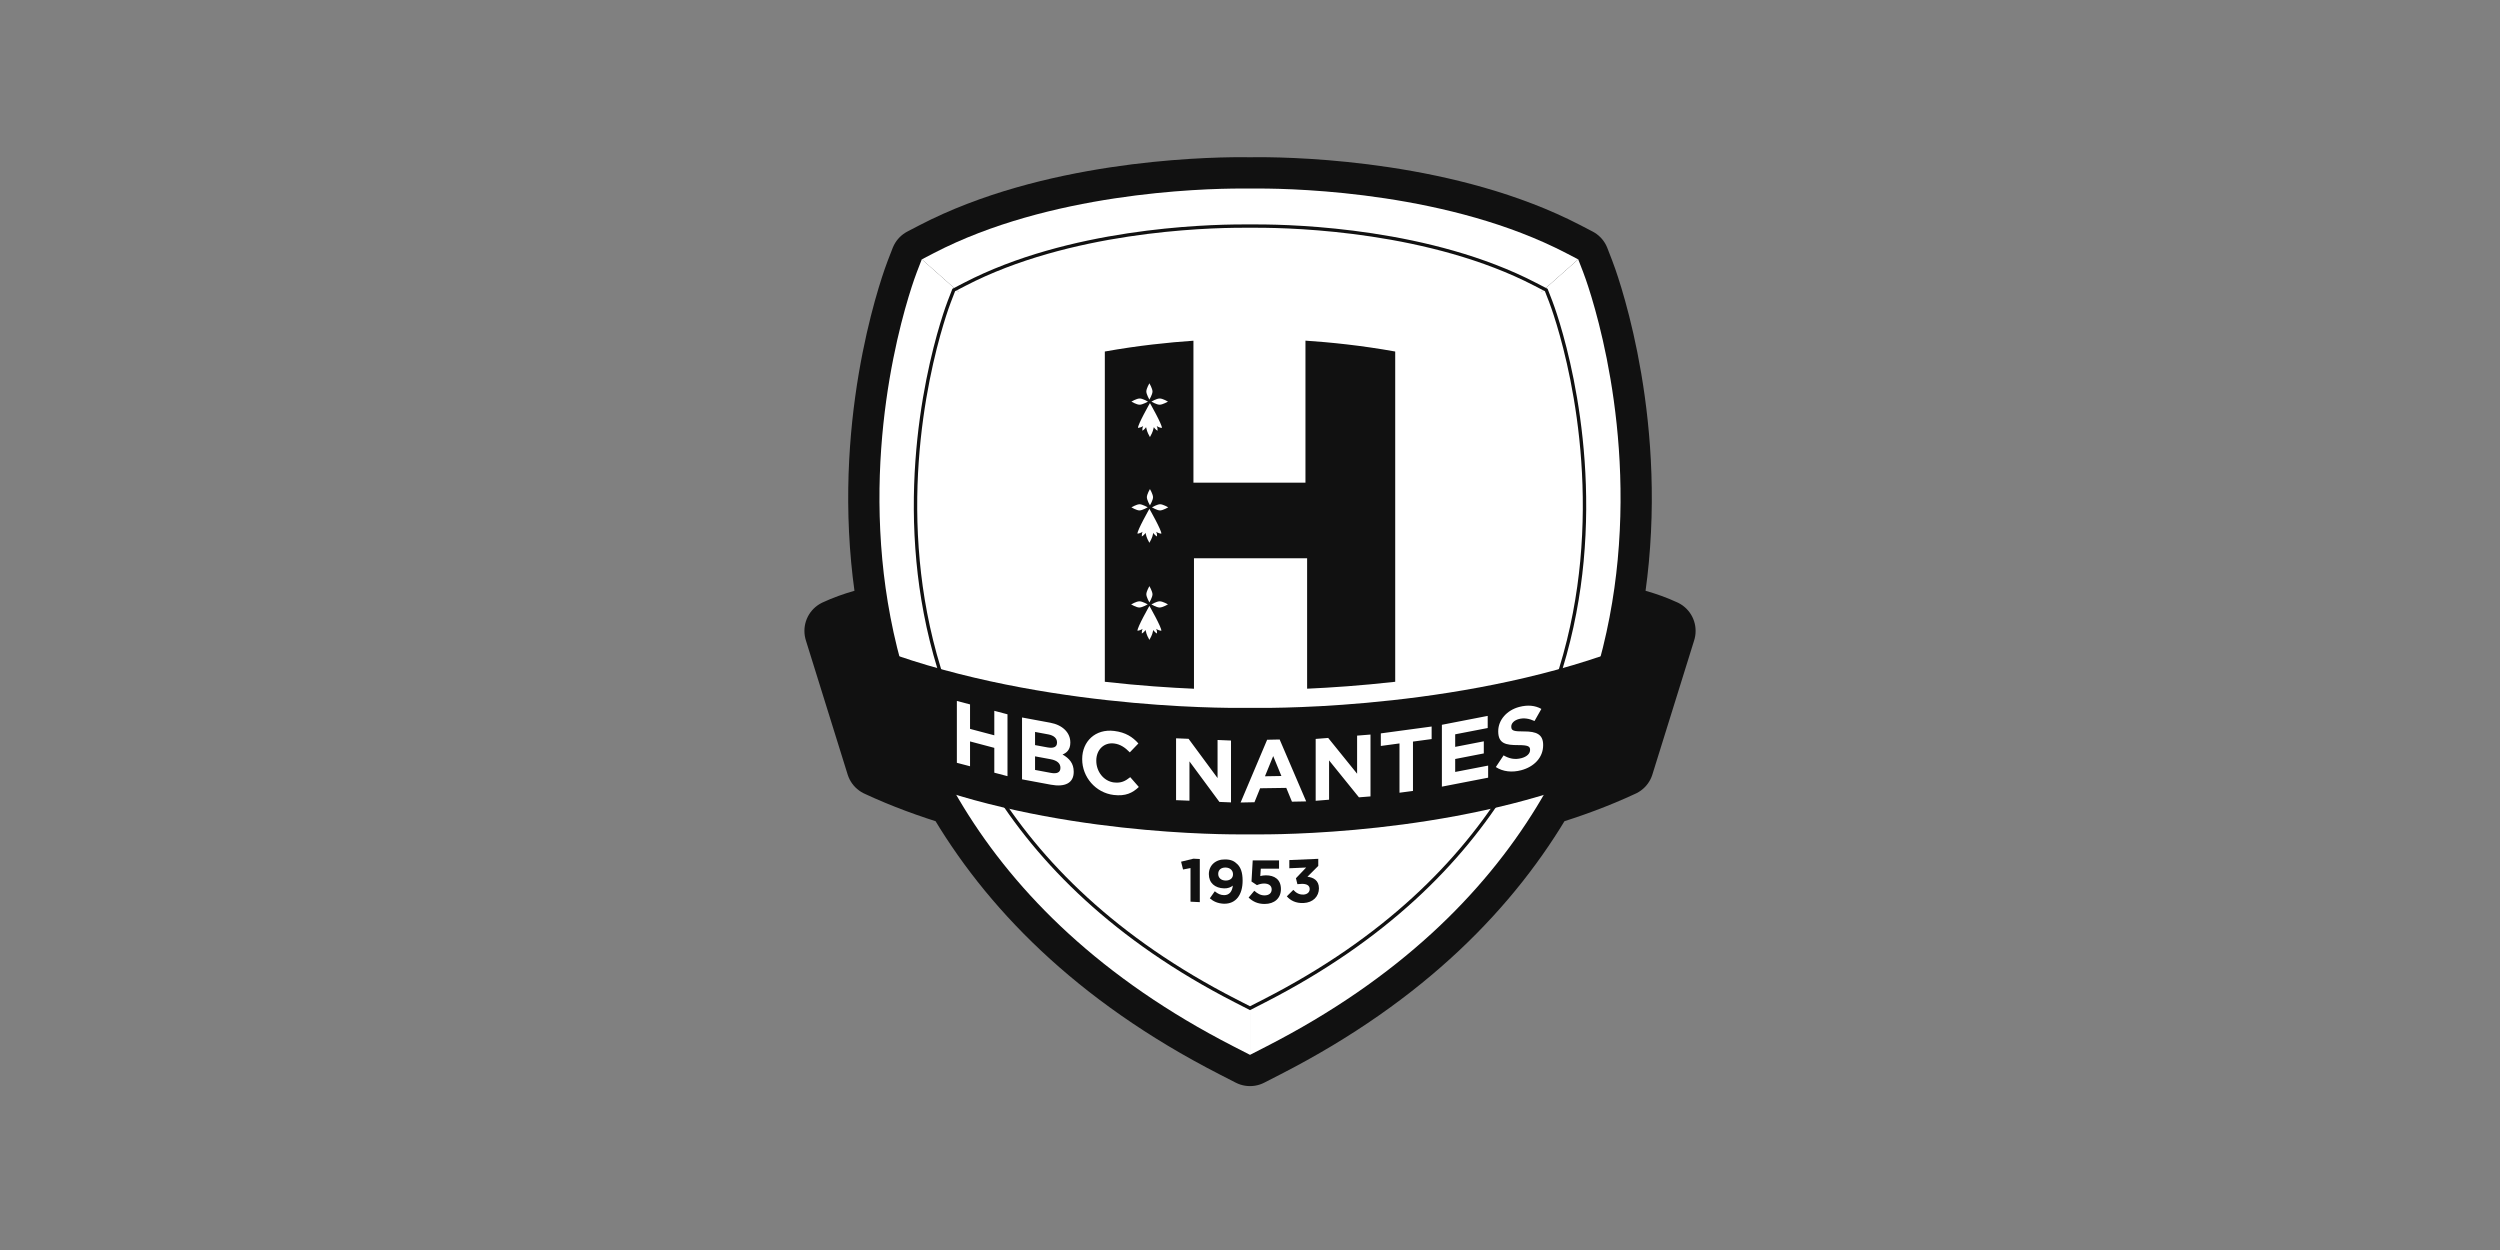 <?xml version="1.0" encoding="UTF-8"?> <svg xmlns="http://www.w3.org/2000/svg" width="200" height="100" viewBox="0 0 200 100" fill="none"><rect x="0" y="0" width="200" height="100" fill="#808080" stroke="none"/><path d="M133.148 50.468C131.768 49.823 130.216 49.427 128.799 49.183C129.086 47.662 129.284 46.189 129.416 44.78C130.603 32.151 126.814 22.18 126.65 21.761L126.255 20.74L125.285 20.235C116.061 15.447 104.103 15.074 100.657 15.074C100.336 15.074 100.111 15.078 100.001 15.081C99.889 15.078 99.667 15.074 99.346 15.074C95.9 15.074 83.941 15.447 74.717 20.235L73.746 20.74L73.35 21.761C73.189 22.18 69.4 32.151 70.585 44.78C70.717 46.189 70.917 47.662 71.202 49.183C69.786 49.427 68.235 49.823 66.853 50.468L66.889 50.498L66.854 50.48L70.199 61.221C72.219 62.164 74.35 62.945 76.505 63.594C80.692 70.833 87.566 78.015 98.679 83.711L100.001 84.388L101.322 83.711C112.437 78.015 119.311 70.833 123.498 63.594C125.651 62.945 127.783 62.164 129.804 61.219L133.148 50.48L133.114 50.495L133.148 50.466V50.468Z" fill="#111111"></path><path d="M133.148 50.468C131.768 49.823 130.216 49.427 128.799 49.183C129.086 47.662 129.284 46.189 129.416 44.78C130.603 32.151 126.814 22.18 126.65 21.761L126.255 20.74L125.285 20.235C116.061 15.447 104.103 15.074 100.657 15.074C100.336 15.074 100.111 15.078 100.001 15.081C99.889 15.078 99.667 15.074 99.346 15.074C95.9 15.074 83.941 15.447 74.717 20.235L73.746 20.74L73.35 21.761C73.189 22.18 69.4 32.151 70.585 44.78C70.717 46.189 70.917 47.662 71.202 49.183C69.786 49.427 68.235 49.823 66.853 50.468L66.889 50.498L66.854 50.48L70.199 61.221C72.219 62.164 74.35 62.945 76.505 63.594C80.692 70.833 87.566 78.015 98.679 83.711L100.001 84.388L101.322 83.711C112.437 78.015 119.311 70.833 123.498 63.594C125.651 62.945 127.783 62.164 129.804 61.219L133.148 50.48L133.114 50.495L133.148 50.466V50.468Z" stroke="#111111" stroke-width="5" stroke-miterlimit="10" stroke-linecap="round" stroke-linejoin="round"></path><path d="M127.412 55.312L124.419 48.798C125.308 48.798 129.746 48.88 133.148 50.468L127.412 55.312Z" fill="#111111"></path><path d="M66.853 50.468C70.255 48.88 74.695 48.797 75.582 48.797L72.59 55.31L66.853 50.468Z" fill="#111111"></path><path d="M100.001 18.452C99.9 18.452 99.699 18.452 99.408 18.452C96.297 18.452 85.503 18.787 77.178 23.112L76.3 23.565L75.944 24.486C75.797 24.866 72.377 33.867 73.447 45.267C74.442 55.88 79.652 70.591 98.81 80.41L100.001 81.022L101.194 80.41C120.35 70.591 125.559 55.88 126.553 45.267C127.623 33.867 124.204 24.866 124.059 24.486L123.701 23.565L122.823 23.112C114.499 18.787 103.704 18.452 100.592 18.452C100.303 18.452 100.101 18.452 100.001 18.452Z" fill="white"></path><path d="M100.001 15.082C99.889 15.082 99.667 15.082 99.343 15.082C95.9 15.082 83.939 15.455 74.718 20.243L73.745 20.748L78.407 24.883C86.569 21.078 97.218 20.877 99.343 20.877C99.699 20.877 99.902 20.877 99.919 20.877H100.001H100.079C100.101 20.877 100.303 20.877 100.657 20.877C102.784 20.877 113.434 21.078 121.593 24.883L126.255 20.748L125.282 20.243C116.061 15.455 104.103 15.082 100.657 15.082C100.334 15.082 100.111 15.082 100.001 15.082Z" fill="white"></path><path d="M121.593 24.877C122.45 27.584 124.527 35.334 123.628 44.454C122.202 58.911 114.253 70.142 100.001 77.86V84.388L101.322 83.711C122.545 72.837 128.314 56.538 129.416 44.782C130.603 32.152 126.814 22.18 126.65 21.762L126.255 20.741L121.593 24.877Z" fill="white"></path><path d="M73.35 21.762C73.189 22.18 69.4 32.152 70.585 44.782C71.687 56.538 77.458 72.837 98.679 83.711L100.001 84.388V77.86C85.747 70.142 77.799 58.911 76.373 44.454C75.475 35.334 77.551 27.584 78.407 24.877L73.745 20.741L73.35 21.762Z" fill="white"></path><path d="M95.471 69.154L95.984 69.182V72.634L95.24 72.595V69.907L94.644 70.022L94.487 69.398L95.471 69.154Z" fill="white"></path><path d="M98.039 69.862C97.666 69.862 97.457 70.067 97.457 70.375C97.457 70.684 97.681 70.9 98.054 70.906C98.425 70.906 98.641 70.703 98.641 70.403C98.641 70.095 98.415 69.871 98.039 69.862ZM97.912 72.759C97.413 72.759 97.075 72.574 96.786 72.328L97.183 71.765C97.433 71.97 97.642 72.067 97.931 72.073C98.352 72.073 98.579 71.769 98.626 71.309C98.46 71.448 98.229 71.536 97.931 71.53C97.189 71.508 96.708 71.094 96.708 70.393C96.708 69.698 97.241 69.2 98.013 69.217C98.475 69.217 98.743 69.344 99.004 69.609C99.247 69.86 99.409 70.235 99.409 70.915C99.409 72.032 98.885 72.779 97.912 72.759Z" fill="white"></path><path d="M100.217 69.292H102.323V69.953H100.864L100.823 70.544C100.961 70.511 101.084 70.485 101.274 70.485C101.949 70.485 102.474 70.807 102.474 71.586C102.474 72.315 101.96 72.775 101.17 72.777C100.622 72.777 100.221 72.582 99.889 72.265L100.344 71.719C100.605 71.955 100.858 72.093 101.162 72.091C101.514 72.091 101.734 71.918 101.734 71.609C101.734 71.312 101.494 71.141 101.127 71.141C100.912 71.141 100.717 71.2 100.556 71.269L100.12 70.982L100.217 69.292Z" fill="white"></path><path d="M103.146 69.912V69.266L105.461 69.165V69.735L104.594 70.6C105.064 70.656 105.515 70.882 105.515 71.523C105.515 72.175 105.045 72.669 104.281 72.703C103.664 72.729 103.239 72.503 102.945 72.168L103.465 71.65C103.698 71.905 103.942 72.041 104.292 72.026C104.576 72.004 104.775 71.845 104.775 71.586C104.775 71.301 104.535 71.154 104.106 71.174L103.791 71.195L103.675 70.721L104.492 69.862L103.146 69.92V69.912Z" fill="white"></path><path d="M92.763 31.912H92.742C92.509 31.906 92.088 31.665 92.088 31.665C92.088 31.665 92.509 31.422 92.742 31.417H92.763C92.999 31.422 93.415 31.665 93.415 31.665C93.415 31.665 92.999 31.907 92.763 31.912ZM92.763 40.371H92.742C92.509 40.367 92.088 40.124 92.088 40.124C92.088 40.124 92.509 39.882 92.742 39.876H92.763C92.999 39.883 93.415 40.124 93.415 40.124C93.415 40.124 92.999 40.367 92.763 40.371ZM92.763 48.137H92.742C92.509 48.133 92.088 47.89 92.088 47.89C92.088 47.89 92.509 47.648 92.742 47.642H92.763C92.999 47.649 93.415 47.89 93.415 47.89C93.415 47.89 92.999 48.133 92.763 48.137ZM92.561 50.221C92.429 50.16 92.295 49.992 92.265 49.931C92.185 50.186 92.222 50.246 91.952 50.727C91.683 50.246 91.719 50.186 91.639 49.931C91.609 49.992 91.475 50.16 91.344 50.221C91.344 50.074 91.344 49.985 91.411 49.842C91.303 49.936 91.074 49.992 90.999 49.996C90.966 49.741 91.952 48.01 91.952 48.01C91.952 48.01 92.94 49.741 92.908 49.996C92.833 49.996 92.602 49.936 92.494 49.842C92.561 49.985 92.565 50.074 92.561 50.221ZM91.143 47.642H91.165C91.398 47.649 91.816 47.89 91.816 47.89C91.816 47.89 91.398 48.133 91.165 48.137H91.143C90.908 48.133 90.49 47.89 90.49 47.89C90.49 47.89 90.908 47.648 91.143 47.642ZM91.143 39.876H91.165C91.398 39.883 91.816 40.124 91.816 40.124C91.816 40.124 91.398 40.367 91.165 40.371H91.143C90.908 40.367 90.49 40.124 90.49 40.124C90.49 40.124 90.908 39.882 91.143 39.876ZM91.143 31.417H91.165C91.398 31.422 91.816 31.665 91.816 31.665C91.816 31.665 91.398 31.907 91.165 31.912H91.143C90.908 31.906 90.49 31.665 90.49 31.665C90.49 31.665 90.908 31.422 91.143 31.417ZM91.961 47.733C91.961 47.733 91.719 47.314 91.713 47.079C91.713 46.845 91.961 46.427 91.961 46.427C91.961 46.427 92.203 46.845 92.209 47.079C92.209 47.314 91.961 47.733 91.961 47.733ZM92.569 42.455C92.438 42.395 92.304 42.226 92.274 42.166C92.194 42.421 92.231 42.481 91.961 42.962C91.691 42.481 91.728 42.421 91.648 42.166C91.618 42.226 91.484 42.395 91.353 42.455C91.353 42.308 91.353 42.218 91.419 42.076C91.312 42.169 91.083 42.226 91.007 42.23C90.975 41.974 91.961 40.244 91.961 40.244C91.961 40.244 92.949 41.974 92.917 42.23C92.841 42.225 92.61 42.169 92.502 42.076C92.569 42.218 92.574 42.308 92.569 42.455ZM91.961 39.967C91.961 39.967 91.719 39.547 91.713 39.313C91.713 39.079 91.961 38.661 91.961 38.661C91.961 38.661 92.203 39.079 92.209 39.313C92.209 39.547 91.961 39.967 91.961 39.967ZM92.569 33.996C92.438 33.936 92.304 33.767 92.274 33.706C92.194 33.962 92.231 34.022 91.961 34.503C91.691 34.022 91.728 33.962 91.648 33.706C91.618 33.767 91.484 33.936 91.353 33.996C91.353 33.849 91.353 33.759 91.419 33.617C91.312 33.71 91.083 33.767 91.007 33.771C90.975 33.515 91.961 31.785 91.961 31.785C91.961 31.785 92.949 33.515 92.917 33.771C92.841 33.766 92.61 33.71 92.502 33.617C92.569 33.759 92.574 33.849 92.569 33.996ZM91.961 30.201C91.961 30.201 92.203 30.619 92.209 30.854C92.209 31.088 91.961 31.508 91.961 31.508C91.961 31.508 91.719 31.088 91.713 30.854C91.713 30.619 91.961 30.201 91.961 30.201ZM104.446 26.789V38.149H95.486V26.795C93.527 26.927 91.05 27.18 88.395 27.659V54.078C91.174 54.393 93.631 54.555 95.529 54.637V44.196H104.578V54.633C106.463 54.55 108.888 54.386 111.626 54.078V27.659C108.929 27.173 106.42 26.919 104.446 26.789Z" fill="white"></path><path d="M104.437 38.611H95.475V27.257C93.518 27.39 91.041 27.643 88.386 28.122V54.542C91.164 54.857 93.622 55.017 95.518 55.099V44.659H104.569V55.096C106.454 55.012 108.879 54.85 111.617 54.542V28.122C108.92 27.636 106.409 27.382 104.437 27.252V38.611ZM91.706 31.317C91.706 31.084 91.952 30.663 91.952 30.663C91.952 30.663 92.196 31.084 92.2 31.317C92.2 31.552 91.952 31.971 91.952 31.971C91.952 31.971 91.71 31.552 91.706 31.317ZM92.763 32.376C92.528 32.376 92.112 32.128 92.112 32.128C92.112 32.128 92.528 31.884 92.763 31.88H92.785C93.02 31.88 93.438 32.128 93.438 32.128C93.438 32.128 93.02 32.37 92.785 32.376M91.162 32.376C90.929 32.376 90.511 32.128 90.511 32.128C90.511 32.128 90.929 31.884 91.162 31.88H91.184C91.419 31.88 91.838 32.128 91.838 32.128C91.838 32.128 91.419 32.37 91.184 32.376M91.995 32.247C91.995 32.247 92.983 33.977 92.951 34.234C92.875 34.234 92.647 34.173 92.537 34.081C92.606 34.223 92.608 34.312 92.606 34.458C92.472 34.398 92.338 34.23 92.308 34.169C92.23 34.426 92.265 34.484 91.995 34.965C91.725 34.484 91.762 34.426 91.684 34.169C91.654 34.23 91.518 34.398 91.387 34.458C91.387 34.312 91.387 34.223 91.454 34.081C91.346 34.173 91.117 34.23 91.041 34.234C91.009 33.977 91.995 32.247 91.995 32.247ZM91.749 39.776C91.749 39.541 91.995 39.123 91.995 39.123C91.995 39.123 92.239 39.541 92.243 39.776C92.243 40.011 91.995 40.43 91.995 40.43C91.995 40.43 91.753 40.011 91.749 39.776ZM92.806 40.836C92.571 40.836 92.155 40.587 92.155 40.587C92.155 40.587 92.571 40.346 92.806 40.339C93.041 40.339 93.46 40.587 93.46 40.587C93.46 40.587 93.041 40.829 92.806 40.836H92.785ZM91.162 40.836C90.929 40.836 90.511 40.587 90.511 40.587C90.511 40.587 90.929 40.346 91.162 40.339C91.397 40.339 91.816 40.587 91.816 40.587C91.816 40.587 91.397 40.829 91.162 40.836H91.141ZM91.952 40.706C91.952 40.706 92.94 42.439 92.908 42.693C92.832 42.693 92.603 42.633 92.493 42.538C92.562 42.682 92.565 42.771 92.562 42.917C92.429 42.857 92.295 42.689 92.265 42.628C92.187 42.885 92.222 42.943 91.952 43.425C91.682 42.943 91.719 42.885 91.641 42.628C91.611 42.689 91.475 42.857 91.344 42.917C91.344 42.771 91.344 42.682 91.41 42.538C91.302 42.633 91.074 42.689 90.998 42.693C90.966 42.439 91.952 40.706 91.952 40.706ZM91.706 47.543C91.706 47.308 91.952 46.889 91.952 46.889C91.952 46.889 92.196 47.308 92.2 47.543C92.2 47.776 91.952 48.197 91.952 48.197C91.952 48.197 91.71 47.776 91.706 47.543ZM92.763 48.6C92.528 48.6 92.112 48.352 92.112 48.352C92.112 48.352 92.528 48.111 92.763 48.106H92.785C93.02 48.106 93.438 48.352 93.438 48.352C93.438 48.352 93.02 48.594 92.785 48.6H92.763ZM91.141 48.6C90.908 48.6 90.489 48.352 90.489 48.352C90.489 48.352 90.908 48.111 91.141 48.106H91.162C91.397 48.106 91.816 48.352 91.816 48.352C91.816 48.352 91.397 48.594 91.162 48.6H91.141ZM91.952 48.473C91.952 48.473 92.94 50.203 92.908 50.46C92.832 50.46 92.603 50.4 92.493 50.305C92.562 50.447 92.565 50.538 92.562 50.682C92.429 50.624 92.295 50.456 92.265 50.395C92.187 50.65 92.222 50.71 91.952 51.191C91.682 50.71 91.719 50.65 91.641 50.395C91.611 50.456 91.475 50.624 91.344 50.682C91.344 50.538 91.344 50.447 91.41 50.305C91.302 50.4 91.074 50.456 90.998 50.46C90.966 50.203 91.952 48.473 91.952 48.473Z" fill="#111111"></path><path d="M100.003 17.954C99.902 17.954 99.699 17.954 99.408 17.954C96.29 17.954 85.469 18.29 77.115 22.627L76.192 23.106L75.816 24.076C75.67 24.456 72.241 33.505 73.311 44.917C74.31 55.565 79.534 70.321 98.746 80.168L100.001 80.811L101.255 80.168C120.467 70.321 125.69 55.565 126.691 44.917C127.761 33.483 124.331 24.454 124.184 24.076L123.809 23.106L122.885 22.627C114.536 18.29 103.71 17.954 100.592 17.954C100.301 17.954 100.098 17.954 100.003 17.954ZM100.592 18.221C103.695 18.221 114.463 18.556 122.76 22.864L123.593 23.296L123.932 24.169C124.076 24.547 127.487 33.517 126.419 44.887C125.427 55.467 120.234 70.134 101.132 79.922L100.001 80.5L98.871 79.922C79.767 70.134 74.574 55.467 73.583 44.887C72.517 33.537 75.924 24.547 76.071 24.169L76.407 23.296L77.24 22.864C85.538 18.556 96.306 18.221 99.408 18.221C99.697 18.221 99.898 18.221 100.003 18.221C100.103 18.221 100.303 18.221 100.592 18.221Z" fill="#111111"></path><path d="M95.471 68.695L95.984 68.721V72.172L95.24 72.134V69.445L94.644 69.56L94.487 68.936L95.471 68.695Z" fill="#111111"></path><path d="M98.039 69.402C97.666 69.402 97.457 69.605 97.457 69.914C97.457 70.222 97.681 70.438 98.054 70.444C98.425 70.444 98.641 70.242 98.641 69.944C98.641 69.635 98.415 69.409 98.039 69.402ZM97.912 72.298C97.413 72.276 97.075 72.114 96.786 71.866L97.183 71.303C97.433 71.508 97.642 71.607 97.931 71.612C98.352 71.612 98.579 71.307 98.626 70.848C98.46 70.988 98.229 71.076 97.931 71.07C97.189 71.049 96.708 70.632 96.708 69.931C96.708 69.236 97.241 68.738 98.013 68.755C98.475 68.755 98.743 68.885 99.004 69.148C99.247 69.398 99.409 69.773 99.409 70.455C99.409 71.571 98.885 72.319 97.912 72.298Z" fill="#111111"></path><path d="M100.217 68.831H102.323V69.493H100.864L100.823 70.086C100.961 70.052 101.084 70.026 101.274 70.026C101.949 70.026 102.474 70.347 102.474 71.126C102.474 71.855 101.96 72.317 101.17 72.317C100.622 72.317 100.221 72.123 99.889 71.806L100.344 71.262C100.605 71.495 100.858 71.633 101.162 71.631C101.514 71.631 101.734 71.458 101.734 71.15C101.734 70.852 101.494 70.682 101.127 70.682C100.912 70.682 100.717 70.742 100.556 70.811L100.12 70.522L100.217 68.833V68.831Z" fill="#111111"></path><path d="M103.146 69.452V68.805L105.461 68.706V69.273L104.594 70.138C105.064 70.196 105.515 70.421 105.515 71.064C105.515 71.713 105.045 72.209 104.281 72.242C103.664 72.267 103.239 72.041 102.945 71.707L103.465 71.191C103.698 71.443 103.942 71.581 104.292 71.566C104.576 71.545 104.775 71.383 104.775 71.124C104.775 70.839 104.535 70.692 104.106 70.712L103.791 70.734L103.675 70.259L104.492 69.402L103.146 69.461V69.452Z" fill="#111111"></path><path d="M101.007 56.632C100.463 56.632 100.152 56.632 100.124 56.632H100.001H99.88C99.848 56.632 99.537 56.632 98.992 56.632C95.73 56.632 79.38 56.326 66.854 50.481L70.198 61.221C81.46 66.475 96.161 66.751 99.095 66.751C99.585 66.751 99.865 66.751 99.894 66.751H100.001H100.111C100.137 66.751 100.418 66.751 100.905 66.751C103.842 66.751 118.54 66.475 129.802 61.221L133.146 50.481C120.622 56.326 104.273 56.632 101.007 56.632Z" fill="#111111"></path><path d="M110.466 59.677L111.959 59.474V63.418L113.038 63.273V59.327L114.531 59.126V58.121L110.466 58.671V59.677ZM101.198 62.099L101.856 60.486L102.512 62.08L101.198 62.102V62.099ZM101.369 59.185L99.248 64.201L100.357 64.179L100.81 63.062L102.902 63.031L103.356 64.134L104.495 64.112L102.372 59.159L101.369 59.18V59.185ZM108.568 61.897L106.255 59.034L105.254 59.114V64.063L106.326 63.976V60.831L108.715 63.786L109.64 63.713V58.764L108.568 58.85V61.897ZM116.415 60.719L118.704 60.274V59.306L116.415 59.75V58.745L119.016 58.242V57.271L115.351 57.983V62.932L119.051 62.214V61.247L116.415 61.756V60.719ZM121.936 58.516C121.107 58.516 120.902 58.464 120.902 58.138V58.117C120.902 57.875 121.114 57.627 121.517 57.521C121.92 57.416 122.339 57.487 122.762 57.681L123.31 56.714C122.822 56.44 122.229 56.371 121.53 56.557C120.555 56.816 119.858 57.593 119.858 58.492V58.514C119.858 59.498 120.479 59.608 121.444 59.608C122.242 59.608 122.406 59.707 122.406 59.981V60.002C122.406 60.291 122.147 60.537 121.715 60.652C121.17 60.796 120.719 60.682 120.287 60.429L119.666 61.364C120.24 61.741 120.971 61.81 121.696 61.618C122.727 61.346 123.452 60.602 123.452 59.618V59.597C123.452 58.734 122.904 58.518 121.936 58.514M97.405 62.246L95.086 59.105L94.085 59.064V64.013L95.157 64.056V60.911L97.552 64.153L98.48 64.192V59.243L97.405 59.198V62.246ZM84.834 61.435C84.834 61.802 84.549 61.918 84.074 61.832L82.804 61.594V60.507L84.042 60.736C84.59 60.837 84.834 61.087 84.834 61.42V61.441V61.435ZM82.804 58.555L83.861 58.751C84.312 58.835 84.562 59.066 84.562 59.39V59.411C84.562 59.778 84.262 59.877 83.792 59.791L82.804 59.608V58.561V58.555ZM84.987 60.367C85.334 60.233 85.626 59.977 85.626 59.416V59.394C85.626 58.617 85.015 58 84.02 57.817L81.762 57.398V62.347L84.074 62.777C85.175 62.98 85.897 62.66 85.897 61.756V61.735C85.897 61.068 85.55 60.671 84.987 60.35M79.544 58.824L77.603 58.311V56.352L76.549 56.076V61.025L77.603 61.301V59.314L79.544 59.828V61.815L80.599 62.093V57.144L79.544 56.865V58.824ZM89.127 62.598C88.286 62.496 87.703 61.718 87.703 60.867V60.846C87.703 59.996 88.301 59.377 89.127 59.478C89.619 59.538 90.005 59.797 90.385 60.19L91.071 59.476C90.616 58.967 90.061 58.589 89.134 58.475C87.628 58.291 86.575 59.314 86.575 60.721V60.742C86.575 62.164 87.647 63.42 89.093 63.597C90.04 63.711 90.601 63.441 91.106 62.958L90.419 62.173C90.033 62.481 89.69 62.665 89.127 62.596" fill="white"></path></svg> 